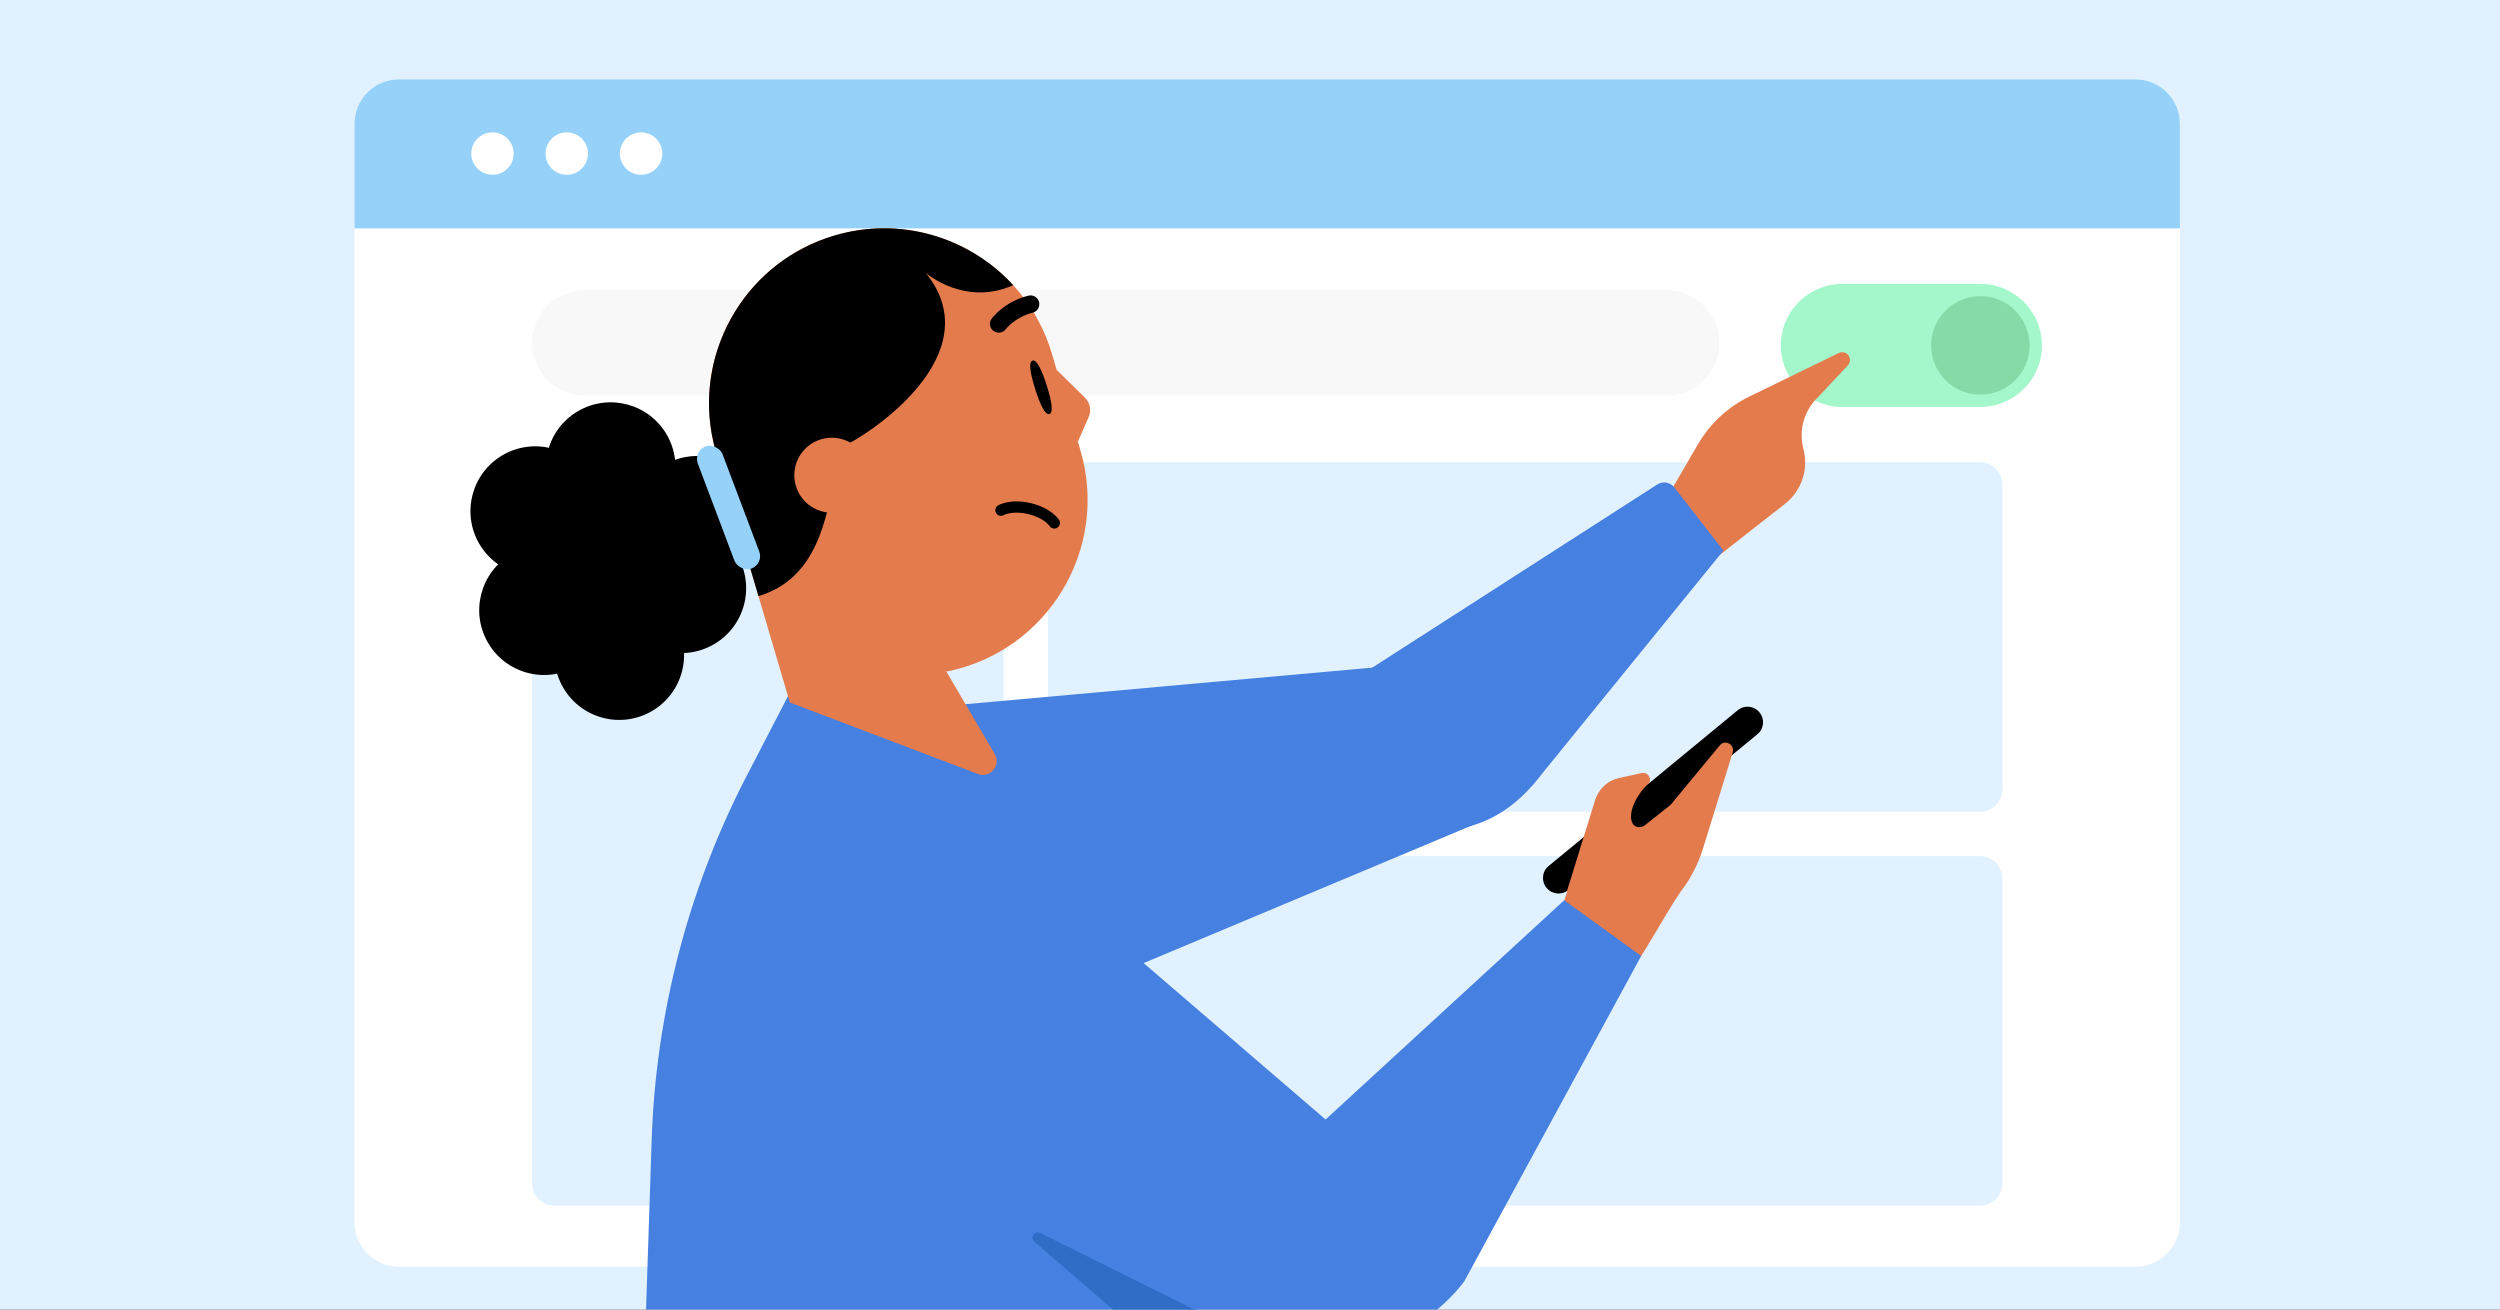 <svg width="945" height="495" viewBox="0 0 945 495" fill="none" xmlns="http://www.w3.org/2000/svg">
<rect x="0" y="0" width="945" height="495" fill="#333333" stroke="none"/>
<g clip-path="url(#clip0_5147_241)">
<rect width="945" height="495" fill="#E2F1FF"/>
<path d="M134 46.778C134 37.512 141.512 30 150.778 30H807.222C816.488 30 824 37.512 824 46.778V462.036C824 471.303 816.488 478.815 807.222 478.815H150.778C141.512 478.815 134 471.303 134 462.036V46.778Z" fill="white"/>
<path d="M134 46.778C134 37.512 141.512 30 150.778 30H807.222C816.488 30 824 37.512 824 46.778V86.337H134V46.778Z" fill="#95D1F9"/>
<path d="M194.18 58.049C194.18 62.475 190.588 66.064 186.156 66.064C181.725 66.064 178.132 62.475 178.132 58.049C178.132 53.623 181.725 50.035 186.156 50.035C190.588 50.035 194.18 53.623 194.18 58.049Z" fill="white"/>
<path d="M222.264 58.049C222.264 62.475 218.672 66.064 214.24 66.064C209.809 66.064 206.216 62.475 206.216 58.049C206.216 53.623 209.809 50.035 214.24 50.035C218.672 50.035 222.264 53.623 222.264 58.049Z" fill="white"/>
<path d="M250.349 58.049C250.349 62.475 246.756 66.064 242.325 66.064C237.893 66.064 234.3 62.475 234.3 58.049C234.3 53.623 237.893 50.035 242.325 50.035C246.756 50.035 250.349 53.623 250.349 58.049Z" fill="white"/>
<path d="M201.113 183.1C201.113 178.467 204.868 174.711 209.502 174.711H370.991C375.624 174.711 379.38 178.467 379.38 183.1V447.356C379.38 451.989 375.624 455.745 370.991 455.745H209.502C204.868 455.745 201.113 451.989 201.113 447.356V183.1Z" fill="#E2F1FF"/>
<path d="M396.158 183.1C396.158 178.467 399.914 174.711 404.547 174.711H748.499C753.132 174.711 756.888 178.467 756.888 183.1V298.45C756.888 303.083 753.132 306.839 748.499 306.839H404.547C399.914 306.839 396.158 303.083 396.158 298.45V183.1Z" fill="#E2F1FF"/>
<path d="M396.158 332.006C396.158 327.373 399.914 323.617 404.547 323.617H748.499C753.132 323.617 756.888 327.373 756.888 332.006V447.356C756.888 451.989 753.132 455.745 748.499 455.745H404.547C399.914 455.745 396.158 451.989 396.158 447.356V332.006Z" fill="#E2F1FF"/>
<path d="M673.15 130.567C673.15 117.71 683.633 107.287 696.564 107.287H748.44C761.371 107.287 771.854 117.71 771.854 130.567C771.854 143.424 761.371 153.846 748.44 153.846H696.564C683.633 153.846 673.15 143.424 673.15 130.567Z" fill="#A3F7CA"/>
<path d="M767.198 130.567C767.198 140.852 758.86 149.19 748.575 149.19C738.289 149.19 729.951 140.852 729.951 130.567C729.951 120.281 738.289 111.943 748.575 111.943C758.86 111.943 767.198 120.281 767.198 130.567Z" fill="#84DBA8"/>
<path d="M201.113 129.62C201.113 118.616 210.033 109.696 221.037 109.696H630.003C641.007 109.696 649.927 118.616 649.927 129.62C649.927 140.624 641.007 149.544 630.003 149.544H221.037C210.033 149.544 201.113 140.624 201.113 129.62Z" fill="#F8F8F8"/>
<path d="M628.28 191.289L647.836 211.508L674.709 190.467C680.997 185.548 683.734 177.367 681.687 169.673C680.776 166.183 680.813 162.567 681.755 159.214C682.697 155.861 684.498 152.747 687.093 150.238L698.393 138.19C699.799 136.831 699.507 134.508 697.833 133.523C696.943 133.012 695.856 132.994 694.95 133.476L659.616 150.702C652.234 154.68 646.071 160.641 641.848 167.887L628.268 191.254L628.28 191.289Z" fill="#E37B4C"/>
<path d="M558.588 311.086L368 391L322.5 270L522.607 252.01L558.588 311.086Z" fill="#4680E1"/>
<path d="M632.908 184.258C631.357 182.264 628.541 181.782 626.415 183.148L483 275.321C507.056 307.235 551.671 333.733 582.754 292.628L651.45 208.11L632.908 184.258Z" fill="#4680E1"/>
<path d="M241 591.655L246.328 430.946C247.89 383.904 259.702 337.775 280.976 295.739L300.006 259L367.906 295.739L392.675 323.178C426.387 393.111 449.792 467.519 462.138 544.083L469.652 590.668C472.297 607.11 459.529 622 442.793 622H270.541C253.842 622 240.467 608.261 241.018 591.655" fill="#4680E1"/>
<path d="M622.742 296.761C624.834 295.025 623.166 291.671 620.581 292.216L612.054 294.063C607.751 294.997 604.316 298.18 602.979 302.36L598.543 316.676L622.742 296.761Z" fill="#E37B4C"/>
<path d="M592.855 336.392C590.364 338.486 586.613 338.108 584.596 335.596C582.502 333.105 582.88 329.354 585.392 327.337L656.827 268.489C659.318 266.395 663.069 266.772 665.086 269.285C667.18 271.776 666.802 275.527 664.29 277.544L592.855 336.392Z" fill="black"/>
<path d="M650.041 281.792L631.504 304.213L593.139 334.656L587.854 351.36L620.372 361.401C626.297 351.898 630.815 343.61 635.183 337.187C638.986 332.328 641.841 326.735 643.701 320.836L654.933 284.509C655.908 281.423 652.02 279.342 650.041 281.792Z" fill="#E37B4C"/>
<path d="M625.094 309.539C616.763 318.129 611.708 307.583 623.376 295.754L603.111 306.465L598.541 316.674L592.232 337.142L625.094 309.539Z" fill="#E37B4C"/>
<path d="M295.554 435.373L374.36 314.259L501.068 423.168L591.26 340.3L620.369 361.356L553.455 484.425C534.768 508.711 501.748 517.043 473.802 504.336L295.554 435.373Z" fill="#4680E1"/>
<path d="M393.194 466.062L452.895 495.768L460 529L390.995 469.366C389.216 467.829 391.089 465.015 393.194 466.062Z" fill="#306DC6"/>
<circle cx="263.513" cy="196.874" r="24.5" transform="rotate(59.733 263.513 196.874)" fill="black"/>
<circle cx="230.83" cy="176.581" r="24.5" transform="rotate(59.733 230.83 176.581)" fill="black"/>
<circle cx="257.543" cy="222.357" r="24.5" transform="rotate(59.733 257.543 222.357)" fill="black"/>
<circle cx="234.147" cy="214.011" r="24.5" transform="rotate(59.733 234.147 214.011)" fill="black"/>
<circle cx="234.081" cy="247.627" r="24.5" transform="rotate(59.733 234.081 247.627)" fill="black"/>
<circle cx="202.328" cy="193.214" r="24.5" transform="rotate(59.733 202.328 193.214)" fill="black"/>
<circle cx="205.646" cy="230.644" r="24.5" transform="rotate(59.733 205.646 230.644)" fill="black"/>
<path d="M298.573 265.555L270.726 171.198C260.387 136.165 280.406 99.364 315.451 89.022C350.496 78.679 387.285 98.702 397.628 133.747L408.393 170.222C419.415 207.57 395.948 246.31 357.751 253.854" fill="#E47B4C"/>
<path d="M399.411 139.793L410.138 150.354C412.051 152.254 412.619 155.121 411.531 157.603L407.423 166.981L401.075 154.078L399.4 139.796L399.423 139.789L399.411 139.793Z" fill="#E47B4C"/>
<path d="M298.573 265.556L318.304 242.879L357.736 253.858L376.027 285.05C378.522 289.307 374.274 294.314 369.662 292.566L298.573 265.556Z" fill="#E47B4C"/>
<path d="M269.065 164.217C263.106 131.403 282.728 98.679 315.45 89.022C340.154 81.731 365.724 89.529 382.287 107.041C382.525 107.296 382.761 107.551 382.994 107.805C365.109 115.776 350.744 103.848 349.932 103.153C375.114 134.172 327.746 165.077 317.452 169.303C316.95 171.826 316.483 174.446 316.006 177.117C312.527 196.636 308.569 218.837 286.71 225.321L270.737 171.195C270.062 168.91 269.506 166.579 269.065 164.217Z" fill="black"/>
<path d="M328.012 175.616C325.795 168.104 317.92 163.818 310.408 166.035C302.897 168.251 298.61 176.127 300.827 183.639C303.044 191.15 310.92 195.437 318.431 193.22C325.942 191.003 330.229 183.127 328.012 175.616Z" fill="#E47B4C"/>
<path d="M395.667 145.704C397.429 151.285 398.317 155.974 396.68 156.495C395.044 157.016 393.075 152.671 391.302 147.093C389.541 141.512 388.652 136.823 390.289 136.302C391.926 135.781 393.894 140.126 395.667 145.704Z" fill="black"/>
<path fill-rule="evenodd" clip-rule="evenodd" d="M396.743 198.829C397.373 199.802 398.676 200.09 399.666 199.47C400.663 198.845 400.965 197.535 400.34 196.544C400.143 196.233 399.906 195.944 399.663 195.667C399.252 195.199 398.643 194.586 397.798 193.926C396.102 192.601 393.487 191.11 389.682 190.202C385.876 189.293 382.862 189.441 380.742 189.855C379.687 190.062 378.862 190.332 378.281 190.564C377.938 190.7 377.595 190.85 377.277 191.038C377.274 191.039 377.275 191.039 377.275 191.039C376.262 191.639 375.928 192.941 376.527 193.947C377.122 194.946 378.415 195.278 379.424 194.695C379.475 194.667 380.201 194.282 381.551 194.018C383.093 193.716 385.488 193.566 388.677 194.327C391.866 195.088 393.928 196.303 395.161 197.266C396.242 198.11 396.71 198.781 396.743 198.829Z" fill="black"/>
<path d="M378.495 125.598C377.525 125.884 376.425 125.728 375.536 125.082C374.058 123.989 373.752 121.92 374.854 120.445C375.041 120.175 379.727 113.98 388.725 111.766C390.51 111.315 392.331 112.407 392.767 114.186C393.191 115.968 392.135 117.77 390.324 118.216C383.74 119.831 380.239 124.363 380.214 124.408C379.777 124.992 379.157 125.39 378.492 125.586" fill="black"/>
<rect x="262" y="170.53" width="10" height="49.308" rx="5" transform="rotate(-20.671 262 170.53)" fill="#95D1F9"/>
</g>
<defs>
<clipPath id="clip0_5147_241">
<rect width="945" height="495" fill="white"/>
</clipPath>
</defs>
</svg>
